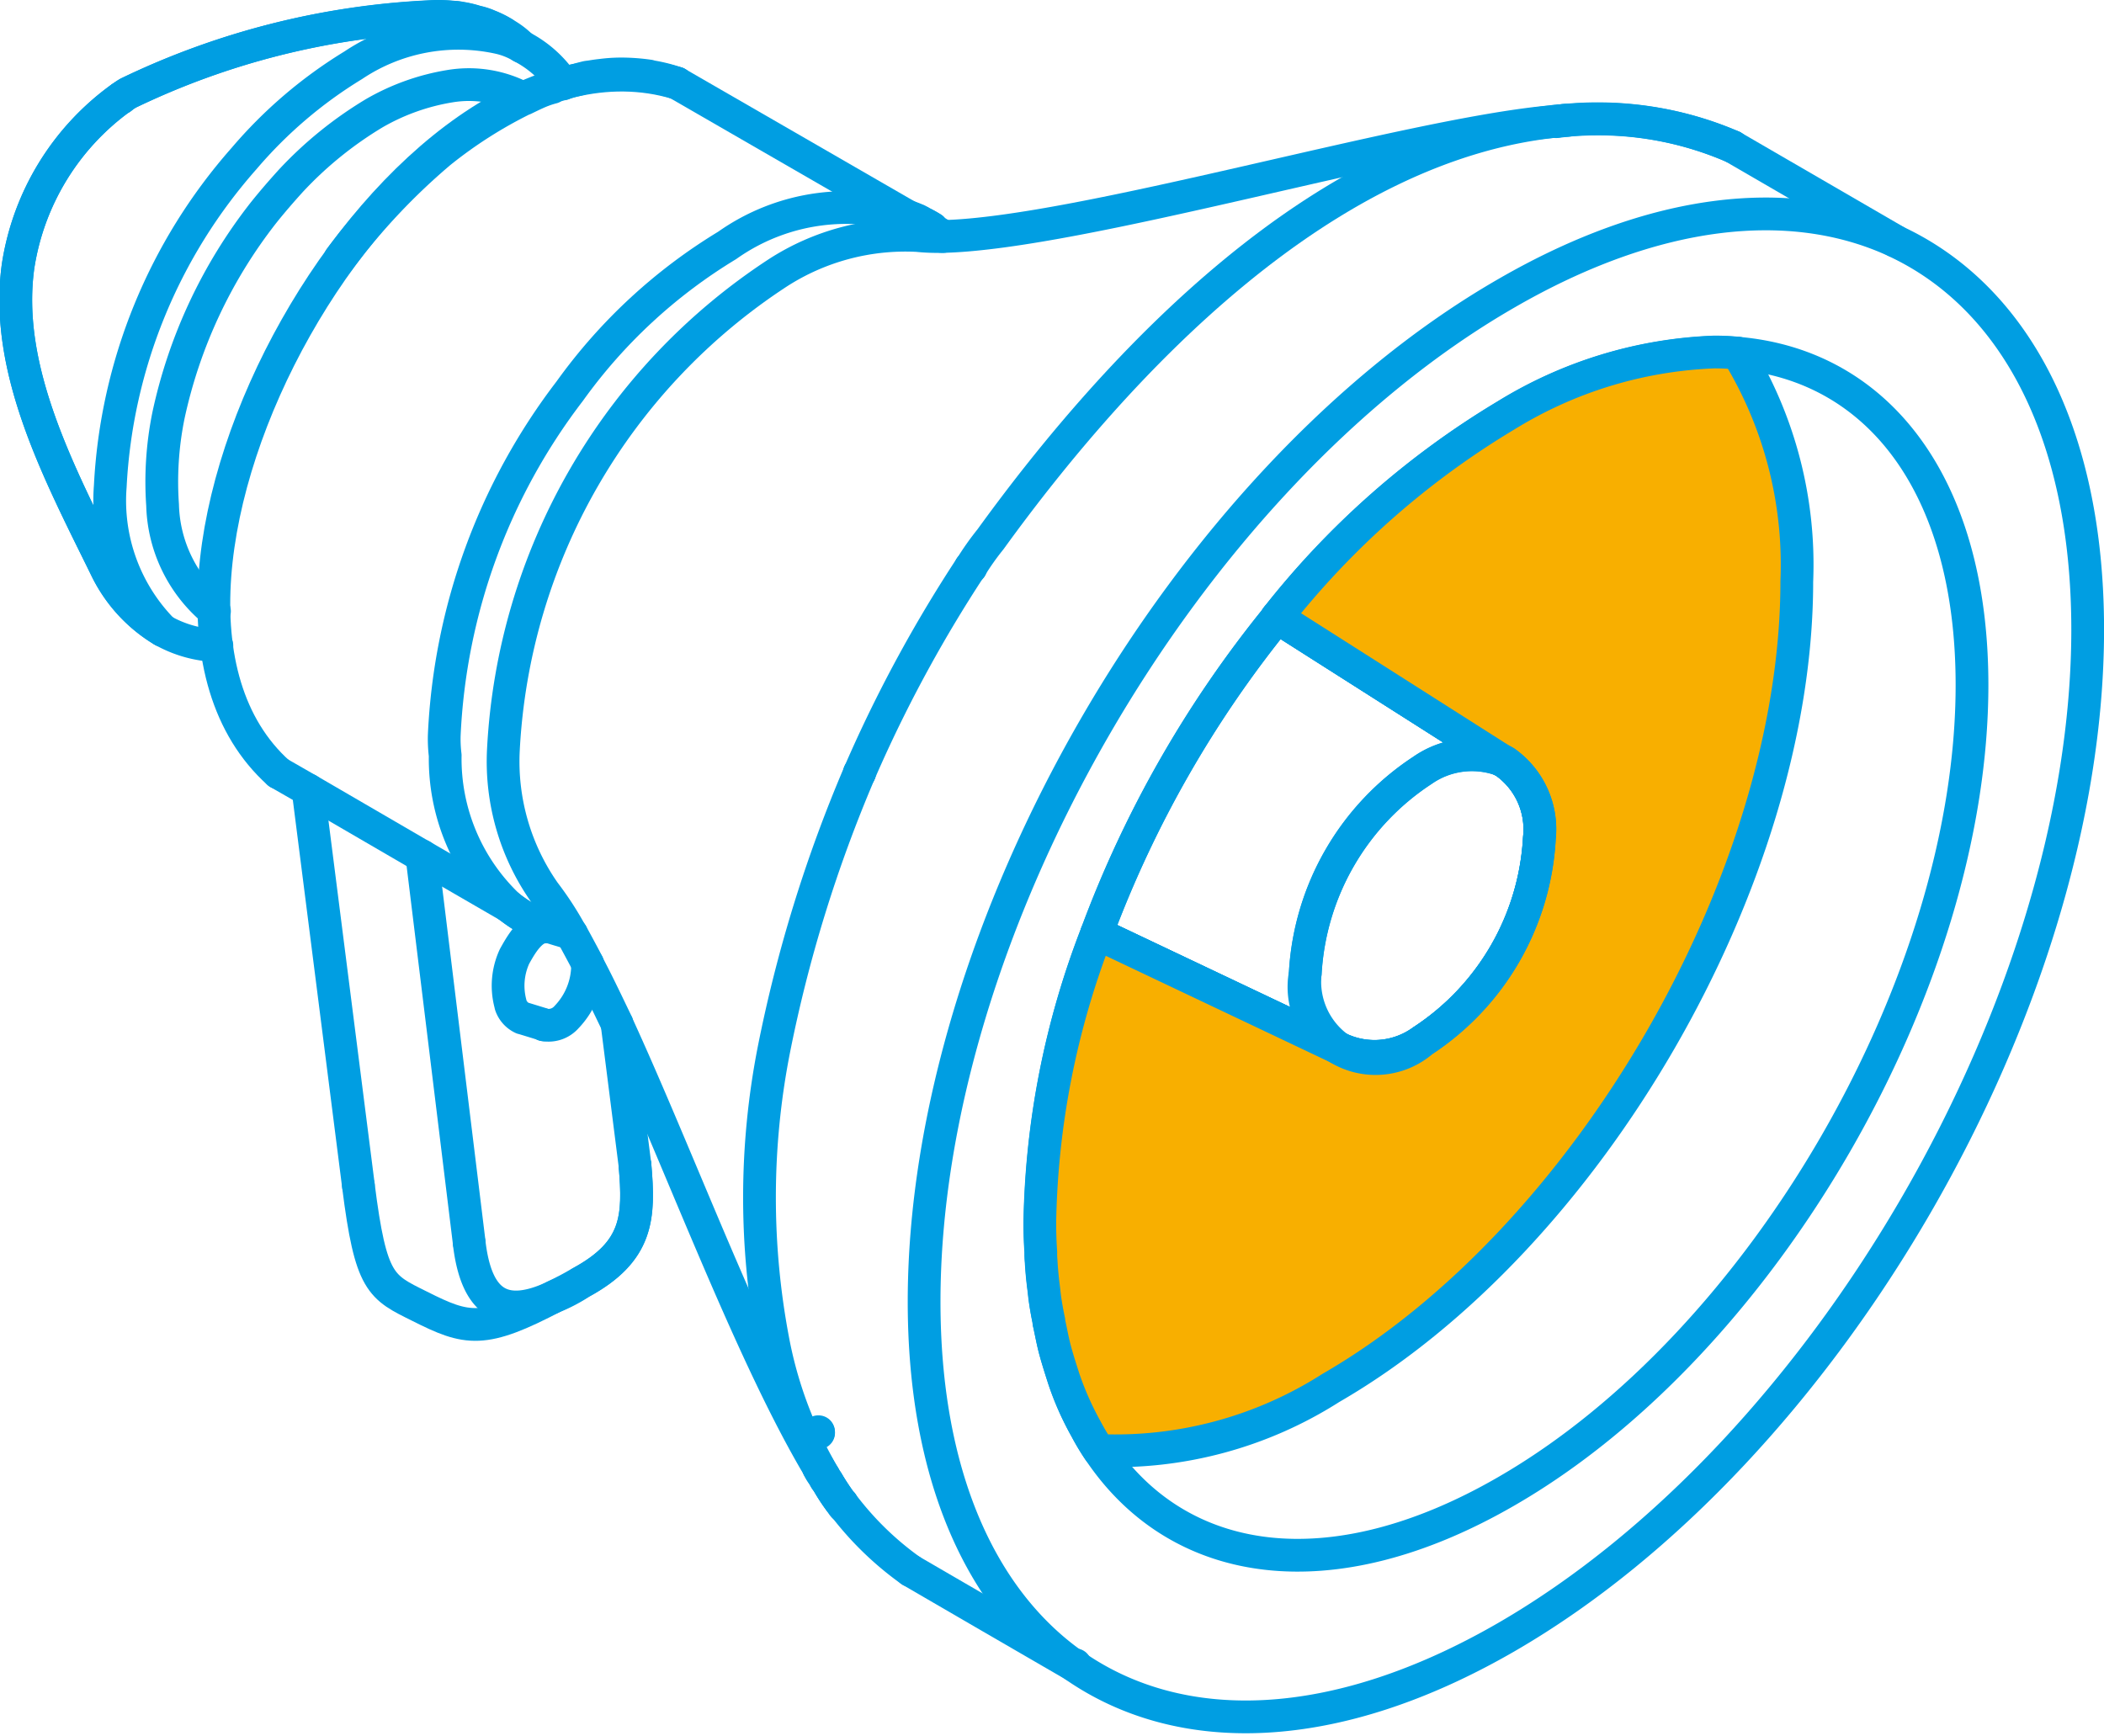 <?xml version="1.0" encoding="UTF-8"?>
<svg xmlns="http://www.w3.org/2000/svg" width="50.818" height="41.939" viewBox="0 0 50.818 41.939">
  <g data-name="Groupe 145">
    <path data-name="Tracé 835" d="M259.6 11.581a1.83 1.83 0 0 0-.441-.327 2.31 2.31 0 0 0-.349-.172 1.544 1.544 0 0 0-.309-.1 2.5 2.5 0 0 0-.39-.091.8.8 0 0 0-.15-.017 3.447 3.447 0 0 0-.594-.014 18.791 18.791 0 0 0-7.267 1.84 1.274 1.274 0 0 0-.173.119" transform="translate(-247.002 -10.453)" style="fill:none;stroke:#009ee2;stroke-linecap:round;stroke-linejoin:round;stroke-width:.791px"></path>
    <path data-name="Tracé 836" d="M249.921 12.82a6.164 6.164 0 0 0-2.483 4.066c-.345 2.505 1.013 5.029 2.115 7.275a3.564 3.564 0 0 0 1.38 1.521 2.863 2.863 0 0 0 1.307.367" transform="translate(-247.002 -10.453)" style="fill:none;stroke:#009ee2;stroke-linecap:round;stroke-linejoin:round;stroke-width:.791px"></path>
    <path data-name="Tracé 837" d="M250.932 25.682a3.554 3.554 0 0 1-1.379-1.52c-1.1-2.247-2.461-4.77-2.115-7.276a6.163 6.163 0 0 1 2.482-4.066" transform="translate(-247.002 -10.453)" style="fill:none;stroke:#009ee2;stroke-linecap:round;stroke-linejoin:round;stroke-width:.791px"></path>
    <path data-name="Tracé 838" d="M249.93 12.82a1.23 1.23 0 0 1 .172-.118 18.782 18.782 0 0 1 7.262-1.847 3.566 3.566 0 0 1 .6.013.717.717 0 0 1 .15.018 2.391 2.391 0 0 1 .39.091 1.51 1.51 0 0 1 .308.1 2.279 2.279 0 0 1 .35.173" transform="translate(-247.002 -10.453)" style="fill:none;stroke:#009ee2;stroke-linecap:round;stroke-linejoin:round;stroke-width:.791px"></path>
    <path data-name="Tracé 839" d="M260.6 12.475a2.7 2.7 0 0 0-1-.894 1.854 1.854 0 0 0-.55-.218 4.566 4.566 0 0 0-3.517.667 10.939 10.939 0 0 0-2.632 2.247 12.95 12.95 0 0 0-3.236 7.928 4.469 4.469 0 0 0 1.27 3.477" transform="translate(-247.002 -10.453)" style="fill:none;stroke:#009ee2;stroke-linecap:round;stroke-linejoin:round;stroke-width:.791px"></path>
    <path data-name="Tracé 840" d="M259.66 12.833h-.009a2.774 2.774 0 0 0-1.77-.3 5.379 5.379 0 0 0-1.843.657 9.267 9.267 0 0 0-2.019 1.639c-.213.236-.431.485-.649.758a12.027 12.027 0 0 0-2.3 4.906 8.039 8.039 0 0 0-.141 2.16 3.436 3.436 0 0 0 1.253 2.565" transform="translate(-247.002 -10.453)" style="fill:none;stroke:#009ee2;stroke-linecap:round;stroke-linejoin:round;stroke-width:.791px"></path>
    <path data-name="Tracé 841" d="M255.658 39.089c.3 2.378.54 2.451 1.48 2.918 1.153.581 1.534.667 3.258-.24.2-.095.409-.2.635-.336 1.385-.753 1.417-1.575 1.308-2.836" transform="translate(-247.002 -10.453)" style="fill:none;stroke:#009ee2;stroke-linecap:round;stroke-linejoin:round;stroke-width:.791px"></path>
    <path data-name="Tracé 842" d="M262.338 38.6c.109 1.261.077 2.083-1.308 2.836a3.729 3.729 0 0 1-.635.336c-1.239.581-1.888.163-2.06-1.293" transform="translate(-247.002 -10.453)" style="fill:none;stroke:#009ee2;stroke-linecap:round;stroke-linejoin:round;stroke-width:.791px"></path>
    <path data-name="Tracé 843" d="M261.194 33.742a1.821 1.821 0 0 1-.508 1.28.576.576 0 0 1-.549.186" transform="translate(-247.002 -10.453)" style="fill:none;stroke:#009ee2;stroke-linecap:round;stroke-linejoin:round;stroke-width:.791px"></path>
    <path data-name="Tracé 844" d="M260.169 32.844h.118l.032.013.422.128.054.023h.01" transform="translate(-247.002 -10.453)" style="fill:none;stroke:#009ee2;stroke-linecap:round;stroke-linejoin:round;stroke-width:.791px"></path>
    <path data-name="Tracé 845" d="M267.758 29.131v-.01l.009-.008" transform="translate(-247.002 -10.453)" style="fill:none;stroke:#009ee2;stroke-linecap:round;stroke-linejoin:round;stroke-width:.791px"></path>
    <path data-name="Tracé 846" d="M269.782 16.165h-.032c-.009-.032-.009-.032-.023-.032s-.017-.023-.031-.023a.121.121 0 0 0-.041-.031" transform="translate(-247.002 -10.453)" style="fill:none;stroke:#009ee2;stroke-linecap:round;stroke-linejoin:round;stroke-width:.791px"></path>
    <path data-name="Tracé 847" d="M269.514 15.969a2.625 2.625 0 0 0-.272-.15c-.01 0-.019 0-.019-.014a.234.234 0 0 1-.063-.032 2.255 2.255 0 0 0-.25-.1" transform="translate(-247.002 -10.453)" style="fill:none;stroke:#009ee2;stroke-linecap:round;stroke-linejoin:round;stroke-width:.791px"></path>
    <path data-name="Tracé 848" d="m253.729 29.122.713.409 2.75 1.6 2.093 1.212" transform="translate(-247.002 -10.453)" style="fill:none;stroke:#009ee2;stroke-linecap:round;stroke-linejoin:round;stroke-width:.791px"></path>
    <path data-name="Tracé 849" d="M259.284 32.34a3.335 3.335 0 0 0 .876.505h.009" transform="translate(-247.002 -10.453)" style="fill:none;stroke:#009ee2;stroke-linecap:round;stroke-linejoin:round;stroke-width:.791px"></path>
    <path data-name="Tracé 850" d="M263.35 12.461a3.678 3.678 0 0 0-.621-.158c-.024 0-.037-.015-.055-.015a4.733 4.733 0 0 0-.649-.049 3.738 3.738 0 0 0-.495.031 4.143 4.143 0 0 0-.24.033c-.041.008-.087.008-.141.022s-.127.032-.2.054a2.032 2.032 0 0 0-.344.1c-.023 0-.032 0-.041.009a.773.773 0 0 0-.172.054.07.07 0 0 0-.046.023 2.335 2.335 0 0 0-.3.1c-.131.055-.258.118-.381.177h-.009a10.905 10.905 0 0 0-2.029 1.293 15.555 15.555 0 0 0-2.414 2.565" transform="translate(-247.002 -10.453)" style="fill:none;stroke:#009ee2;stroke-linecap:round;stroke-linejoin:round;stroke-width:.791px"></path>
    <path data-name="Tracé 851" d="M260.169 32.844h-.009a3.307 3.307 0 0 1-.876-.505 4.9 4.9 0 0 1-1.529-3.639 3.272 3.272 0 0 1-.023-.485 14.767 14.767 0 0 1 3.032-8.315 12.9 12.9 0 0 1 3.8-3.518 4.975 4.975 0 0 1 4.6-.608.31.31 0 0 0 .063.032c0 .014.009.014.019.014a2.814 2.814 0 0 1 .272.149" transform="translate(-247.002 -10.453)" style="fill:none;stroke:#009ee2;stroke-linecap:round;stroke-linejoin:round;stroke-width:.791px"></path>
    <path data-name="Tracé 852" d="M260.8 33.008a7.75 7.75 0 0 0-.649-1 5.506 5.506 0 0 1-.99-3.453 14.664 14.664 0 0 1 6.639-11.519 5.683 5.683 0 0 1 3.358-.894 4.576 4.576 0 0 0 .59.023h.032c3.313-.077 11.242-2.469 14.7-2.773a.307.307 0 0 1 .086-.009h.031c.037 0 .078-.014.11-.014a.978.978 0 0 1 .162-.009c-.1.009-.194.023-.281.032" transform="translate(-247.002 -10.453)" style="fill:none;stroke:#009ee2;stroke-linecap:round;stroke-linejoin:round;stroke-width:.791px"></path>
    <path data-name="Tracé 853" d="M270.453 24.148v.014h-.013" transform="translate(-247.002 -10.453)" style="fill:none;stroke:#009ee2;stroke-linecap:round;stroke-linejoin:round;stroke-width:.791px"></path>
    <path data-name="Tracé 854" d="M270.44 24.162a32.87 32.87 0 0 0-2.492 4.538c-.063.141-.127.282-.181.414" transform="translate(-247.002 -10.453)" style="fill:none;stroke:#009ee2;stroke-linecap:round;stroke-linejoin:round;stroke-width:.791px"></path>
    <path data-name="Tracé 855" d="M267.758 29.131a33.73 33.73 0 0 0-2.065 6.681 18.519 18.519 0 0 0-.009 7.089 10.136 10.136 0 0 0 1.619 3.83l.032.032" transform="translate(-247.002 -10.453)" style="fill:none;stroke:#009ee2;stroke-linecap:round;stroke-linejoin:round;stroke-width:.791px"></path>
    <path data-name="Tracé 856" d="M267.376 46.836a.172.172 0 0 1-.041-.073l-.032-.032a4.1 4.1 0 0 1-.317-.485.411.411 0 0 1-.082-.131c-.046-.073-.086-.141-.141-.227" transform="translate(-247.002 -10.453)" style="fill:none;stroke:#009ee2;stroke-linecap:round;stroke-linejoin:round;stroke-width:.791px"></path>
    <path data-name="Tracé 857" d="M266.763 45.878a1 1 0 0 0-.068-.109c-1.629-2.8-3.291-7.316-4.788-10.574v-.01c-.25-.517-.477-1-.713-1.443" transform="translate(-247.002 -10.453)" style="fill:none;stroke:#009ee2;stroke-linecap:round;stroke-linejoin:round;stroke-width:.791px"></path>
    <path data-name="Tracé 858" d="M288.848 13.995a8.162 8.162 0 0 0-3.249-.667c-.246 0-.482.009-.732.032a.978.978 0 0 0-.162.009c-.032 0-.073.014-.11.014" transform="translate(-247.002 -10.453)" style="fill:none;stroke:#009ee2;stroke-linecap:round;stroke-linejoin:round;stroke-width:.791px"></path>
    <path data-name="Tracé 859" d="M266.763 45.888a.928.928 0 0 0 .141.227.407.407 0 0 0 .081.131 4.247 4.247 0 0 0 .318.486l.032.032A7.556 7.556 0 0 0 269 48.393" transform="translate(-247.002 -10.453)" style="fill:none;stroke:#009ee2;stroke-linecap:round;stroke-linejoin:round;stroke-width:.791px"></path>
    <path data-name="Tracé 860" d="m269 48.393 1.929 1.121 2.029 1.176.014-.023" transform="translate(-247.002 -10.453)" style="fill:none;stroke:#009ee2;stroke-linecap:round;stroke-linejoin:round;stroke-width:.791px"></path>
    <path data-name="Tracé 861" d="M270.453 24.148a6.484 6.484 0 0 1 .472-.667c3.111-4.3 8.068-9.586 13.78-10.112a8.213 8.213 0 0 1 4.143.626" transform="translate(-247.002 -10.453)" style="fill:none;stroke:#009ee2;stroke-linecap:round;stroke-linejoin:round;stroke-width:.791px"></path>
    <path data-name="Tracé 862" d="m292.773 16.277-.032-.016c-2.491-1.131-5.766-.8-9.364 1.282-7.767 4.476-14.055 15.383-14.055 24.353 0 4.176 1.36 7.189 3.6 8.771a.043.043 0 0 1 .032.024c2.571 1.787 6.288 1.7 10.425-.688 7.759-4.485 14.047-15.376 14.047-24.345-.002-4.793-1.798-8.058-4.653-9.381zm-14.925 9.088 5.41 3.441.1.055a1.988 1.988 0 0 1 .83 1.835 6.256 6.256 0 0 1-2.823 4.9 1.974 1.974 0 0 1-2 .19L273.49 33a27 27 0 0 1 4.358-7.635z" transform="translate(-247.002 -10.453)" style="fill:none;stroke:#009ee2;stroke-linecap:round;stroke-linejoin:round;stroke-width:.791px"></path>
    <path data-name="Tracé 863" d="M294.632 27c0 7.174-5.038 15.9-11.255 19.481-4.232 2.444-7.909 1.882-9.831-.989a5.8 5.8 0 0 1-.317-.53 6.607 6.607 0 0 1-.53-1.194c-.071-.222-.142-.443-.205-.672s-.1-.443-.151-.673a.168.168 0 0 1-.008-.063 6.332 6.332 0 0 1-.094-.562l-.024-.213a8.07 8.07 0 0 1-.063-.665 1.969 1.969 0 0 1-.008-.221 10.235 10.235 0 0 1-.024-.712A20.161 20.161 0 0 1 273.49 33l5.869 2.784a1.971 1.971 0 0 0 2-.19 6.254 6.254 0 0 0 2.824-4.895 1.987 1.987 0 0 0-.831-1.835l-.1-.056-5.41-3.44a20.33 20.33 0 0 1 5.529-4.873 10.309 10.309 0 0 1 5.038-1.534c.182 0 .356.008.538.024h.024c3.383.29 5.661 3.185 5.661 8.015z" transform="translate(-247.002 -10.453)" style="fill:none;stroke:#009ee2;stroke-linecap:round;stroke-linejoin:round;stroke-width:.791px"></path>
    <path data-name="Tracé 864" d="M283.259 28.806a2.086 2.086 0 0 0-1.9.253 6.281 6.281 0 0 0-2.832 4.9 1.981 1.981 0 0 0 .83 1.827L273.491 33a26.99 26.99 0 0 1 4.358-7.633z" transform="translate(-247.002 -10.453)" style="fill:none;stroke:#009ee2;stroke-linecap:round;stroke-linejoin:round;stroke-width:.791px"></path>
    <path data-name="Tracé 865" d="M290.4 24.5c0 7.174-5.038 15.89-11.255 19.481a9.675 9.675 0 0 1-5.6 1.51 5.774 5.774 0 0 1-.316-.529 7.433 7.433 0 0 1-.53-1.195c-.071-.221-.143-.443-.206-.672s-.1-.443-.15-.672a.176.176 0 0 1-.008-.064 8.85 8.85 0 0 1-.1-.561l-.024-.214a9.018 9.018 0 0 1-.063-.664 1.978 1.978 0 0 1-.008-.222q-.024-.344-.024-.711A20.159 20.159 0 0 1 273.491 33l5.868 2.784a1.976 1.976 0 0 0 2-.19 6.256 6.256 0 0 0 2.823-4.9 1.988 1.988 0 0 0-.83-1.835l-.1-.055-5.41-3.441a20.321 20.321 0 0 1 5.528-4.872 10.315 10.315 0 0 1 5.039-1.535c.182 0 .356.008.538.024h.023a9.8 9.8 0 0 1 1.43 5.52" transform="translate(-247.002 -10.453)" style="fill:#f8af00;fill-rule:evenodd"></path>
    <path data-name="Tracé 866" d="M290.4 24.5c0 7.174-5.038 15.89-11.255 19.481a9.675 9.675 0 0 1-5.6 1.51 5.774 5.774 0 0 1-.316-.529 7.433 7.433 0 0 1-.53-1.195c-.071-.221-.143-.443-.206-.672s-.1-.443-.15-.672a.176.176 0 0 1-.008-.064 8.85 8.85 0 0 1-.1-.561l-.024-.214a9.018 9.018 0 0 1-.063-.664 1.978 1.978 0 0 1-.008-.222q-.024-.344-.024-.711A20.159 20.159 0 0 1 273.491 33l5.868 2.784a1.976 1.976 0 0 0 2-.19 6.256 6.256 0 0 0 2.823-4.9 1.988 1.988 0 0 0-.83-1.835l-.1-.055-5.41-3.441a20.321 20.321 0 0 1 5.528-4.872 10.315 10.315 0 0 1 5.039-1.535c.182 0 .356.008.538.024h.023a9.8 9.8 0 0 1 1.43 5.52z" transform="translate(-247.002 -10.453)" style="fill:none;stroke:#009ee2;stroke-linecap:round;stroke-linejoin:round;stroke-width:.791px"></path>
    <path data-name="Tracé 867" d="M284.184 30.7a6.257 6.257 0 0 1-2.824 4.9 1.729 1.729 0 0 1-2.831-1.637 6.28 6.28 0 0 1 2.831-4.9 2.086 2.086 0 0 1 1.9-.253l.1.055a1.988 1.988 0 0 1 .824 1.835z" transform="translate(-247.002 -10.453)" style="fill:none;stroke:#009ee2;stroke-linecap:round;stroke-linejoin:round;stroke-width:.791px"></path>
    <path data-name="Rectangle 139" transform="translate(19.759 34.608)" style="fill:none;stroke:#009ee2;stroke-linecap:round;stroke-linejoin:round;stroke-width:.791px" d="M0 0h.013v.004H0z"></path>
    <path data-name="Tracé 868" d="M266.772 45.048v-.01h-.009z" transform="translate(-247.002 -10.453)" style="fill:none;stroke:#009ee2;stroke-linecap:round;stroke-linejoin:round;stroke-width:.791px"></path>
    <path data-name="Ligne 209" transform="translate(7.44 19.077)" style="fill:none;stroke:#009ee2;stroke-linecap:round;stroke-linejoin:round;stroke-width:.791px" d="m0 0 1.216 9.558"></path>
    <path data-name="Ligne 210" transform="translate(14.905 24.741)" style="fill:none;stroke:#009ee2;stroke-linecap:round;stroke-linejoin:round;stroke-width:.791px" d="M.431 3.4 0 0"></path>
    <path data-name="Ligne 211" transform="translate(10.189 20.674)" style="fill:none;stroke:#009ee2;stroke-linecap:round;stroke-linejoin:round;stroke-width:.791px" d="M1.144 9.345 0 0"></path>
    <path data-name="Ligne 212" transform="translate(16.348 2.008)" style="fill:none;stroke:#009ee2;stroke-linecap:round;stroke-linejoin:round;stroke-width:.791px" d="M5.56 3.209 0 0"></path>
    <path data-name="Tracé 869" d="M261.194 33.729a41.14 41.14 0 0 0-.376-.7" transform="translate(-247.002 -10.453)" style="fill:none;stroke:#009ee2;stroke-linecap:round;stroke-linejoin:round;stroke-width:.791px"></path>
    <path data-name="Ligne 213" transform="translate(41.846 3.542)" style="fill:none;stroke:#009ee2;stroke-linecap:round;stroke-linejoin:round;stroke-width:.791px" d="M3.926 2.278 0 0"></path>
    <path data-name="Tracé 870" d="m260.137 35.209-.055-.023-.431-.132-.032-.008a.535.535 0 0 1-.281-.314l-.009-.041a1.691 1.691 0 0 1 .1-1.134c.141-.253.393-.713.735-.713" transform="translate(-247.002 -10.453)" style="fill:none;stroke:#009ee2;stroke-linecap:round;stroke-linejoin:round;stroke-width:.791px"></path>
    <path data-name="Ligne 214" transform="translate(30.838 14.912)" style="fill:none;stroke:#009ee2;stroke-linecap:round;stroke-linejoin:round;stroke-width:.791px" d="M.008 0H0"></path>
    <path data-name="Tracé 871" d="M263.35 12.461c-6.764-2.009-14.57 12.208-9.622 16.661" transform="translate(-247.002 -10.453)" style="fill:none;stroke:#009ee2;stroke-linecap:round;stroke-linejoin:round;stroke-width:.791px"></path>
  </g>
</svg>
